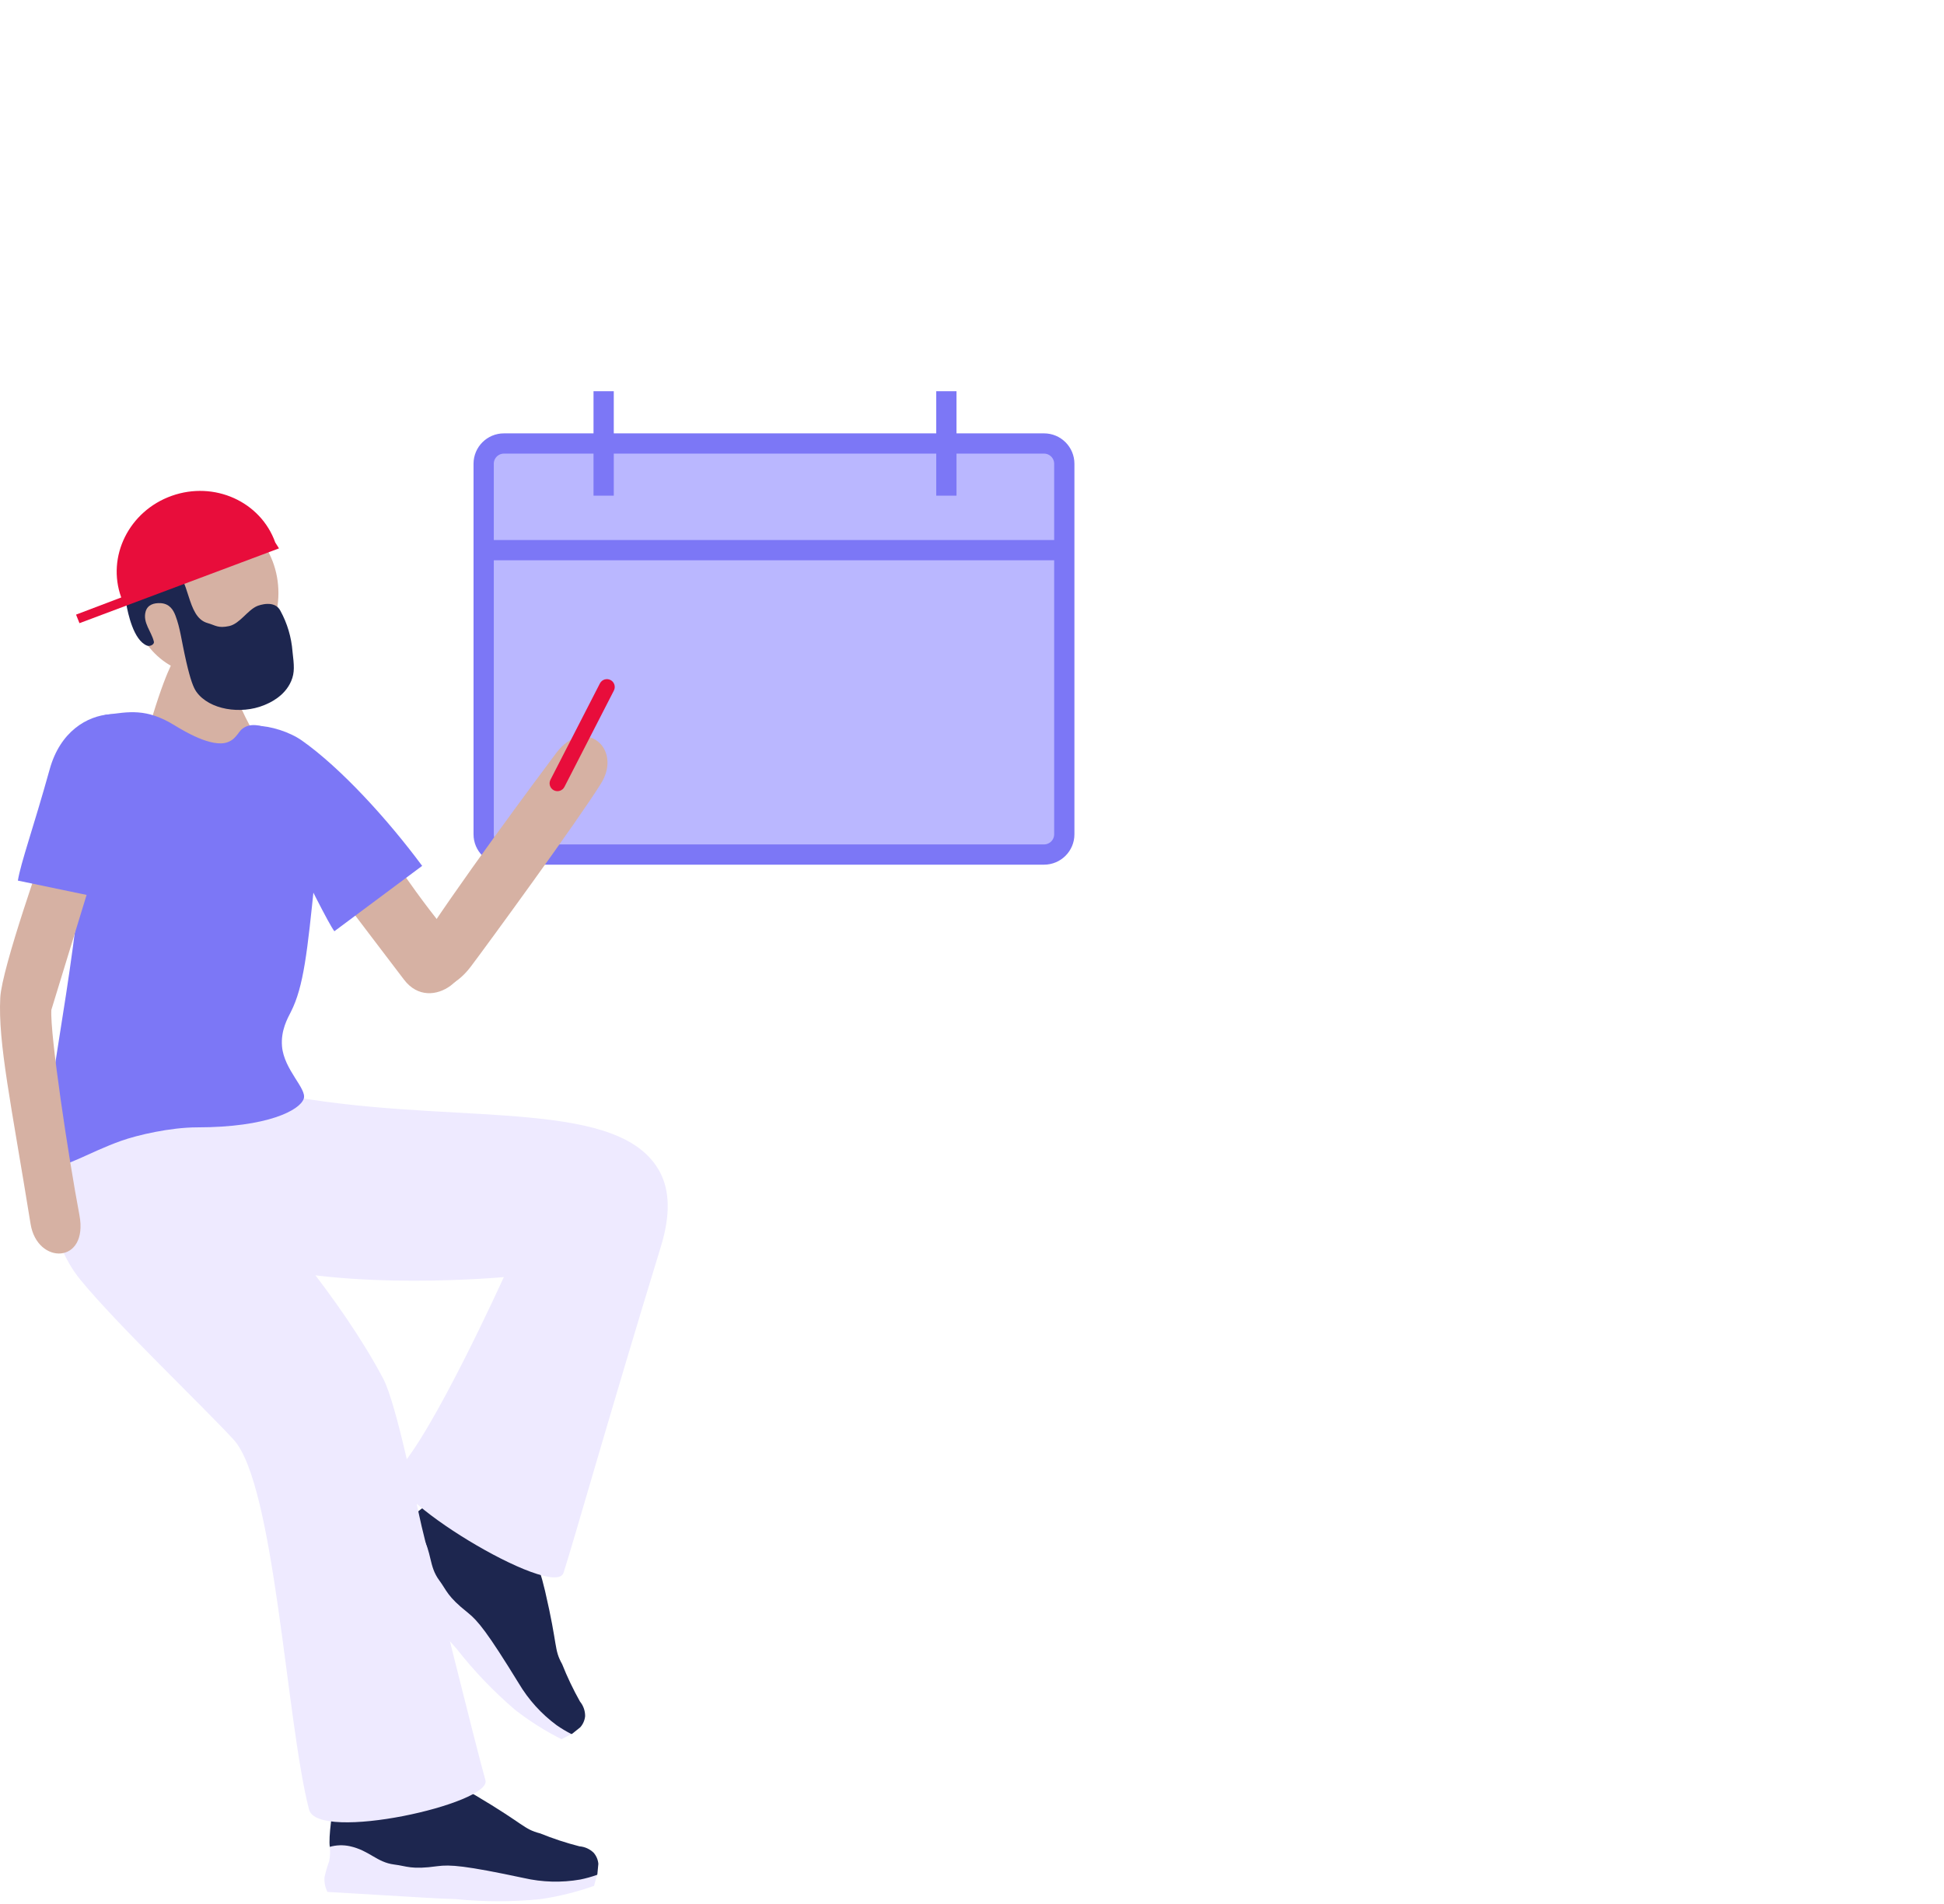 <?xml version="1.0" encoding="utf-8"?>
<svg xmlns="http://www.w3.org/2000/svg" fill="none" height="382" viewBox="0 0 390 382" width="390">
<g clip-path="url(#clip0_4884_22676)" filter="url(#filter0_d_4884_22676)">
<path d="M209.45 88.988H101.096C98.851 88.988 97.031 90.808 97.031 93.053V167.403C97.031 169.648 98.851 171.468 101.096 171.468H209.45C211.695 171.468 213.515 169.648 213.515 167.403V93.053C213.515 90.808 211.695 88.988 209.45 88.988Z" fill="#BAB7FF" stroke="#7C77F6" stroke-miterlimit="10" stroke-width="4.065"/>
<path d="M95.922 110.389H213.524" stroke="#7C77F6" stroke-miterlimit="10" stroke-width="4.065"/>
<path d="M121.102 78.5V99.455" stroke="#7C77F6" stroke-miterlimit="10" stroke-width="4.065"/>
<path d="M189.859 78.5V99.455" stroke="#7C77F6" stroke-miterlimit="10" stroke-width="4.065"/>
</g>
<g clip-path="url(#clip1_4884_22676)">
<path d="M119.838 376.096L119.493 376.577C114.666 380.525 75.703 381.886 66.175 370.597C65.842 368.778 66.722 362.643 67.246 360.878C67.766 359.295 68.609 357.838 69.722 356.597C70.426 356.318 71.193 356.234 71.942 356.354C74.09 356.722 74.322 358.696 76.453 359.528C78.152 360.033 79.979 359.88 81.571 359.1C83.696 358.31 84.023 357.317 85.338 356.722C86.653 356.128 89.718 356.918 95.348 360.218C105.388 366.162 104.972 366.989 108.376 367.88C110.939 368.921 113.569 369.787 116.249 370.472C117.316 370.555 118.32 371.007 119.088 371.75C119.635 372.375 119.969 373.158 120.04 373.985L119.838 376.096Z" fill="#1D264F"/>
<path d="M119.176 378.404C115.711 379.63 112.136 380.519 108.5 381.061C102.825 381.629 97.107 381.629 91.431 381.061C86.599 380.912 84.974 380.734 71.483 379.961L65.698 379.622C65.229 378.718 65.023 377.701 65.103 376.686C65.335 375.599 65.645 374.53 66.031 373.488C66.229 372.53 66.273 371.546 66.162 370.575C67.467 370.208 68.841 370.163 70.167 370.444C74.137 371.312 75.571 373.684 79.094 374.124C81.671 374.439 82.457 375.194 87.742 374.456C90.33 374.118 93.247 374.314 105.09 376.834C108.801 377.685 112.645 377.788 116.397 377.137C117.541 376.905 118.667 376.591 119.766 376.198L119.176 378.404Z" fill="#EEEAFF"/>
<path d="M114.775 347.901L114.18 347.99C107.984 347.217 80.108 319.991 81.715 305.313C82.804 303.821 87.857 300.225 89.499 299.369C91.001 298.644 92.636 298.239 94.302 298.18C94.99 298.497 95.581 298.994 96.01 299.618C97.23 301.402 95.963 302.959 96.826 305.069C97.639 306.642 99.01 307.856 100.67 308.476C102.711 309.468 103.646 309.029 104.967 309.575C106.288 310.122 107.853 312.881 109.347 319.224C111.984 330.572 111.079 330.851 112.781 333.931C113.803 336.502 114.996 339.003 116.352 341.415C117.029 342.241 117.395 343.278 117.387 344.346C117.309 345.172 116.971 345.952 116.423 346.575L114.775 347.901Z" fill="#1D264F"/>
<path d="M112.653 348.982C109.372 347.326 106.258 345.357 103.356 343.103C99.024 339.398 95.072 335.269 91.561 330.78C88.335 327.213 87.342 325.887 78.587 315.597L74.844 311.18C75.179 310.221 75.777 309.374 76.57 308.737C77.522 308.154 78.517 307.641 79.545 307.203C80.376 306.683 81.119 306.035 81.747 305.283C82.914 305.974 83.897 306.936 84.61 308.089C86.717 311.555 85.991 314.23 88.121 317.101C89.663 319.176 89.662 320.27 93.84 323.581C95.876 325.216 97.744 327.463 104.077 337.776C106.017 341.044 108.59 343.892 111.647 346.153C112.595 346.816 113.59 347.412 114.622 347.936L112.653 348.982Z" fill="#EEEAFF"/>
<path d="M49.821 253.221C69.574 259.201 101.074 256.252 101.074 256.252C101.074 256.252 86.719 287.967 79.649 295.142C75.287 299.583 111.221 321.197 113.054 315.586C115.089 309.332 121.981 284.757 132.574 250.159C134.526 243.792 134.36 238.947 132.414 235.22C124.677 220.614 94.141 225.459 62.48 220.656C58.108 219.911 53.647 219.849 49.256 220.472C43.305 221.351 41.4 224.912 34.907 225.085C22.374 225.418 16.553 226.226 12.887 230.245C7.966 235.672 9.632 248.857 16.143 256.811C23.469 265.764 40.442 281.891 46.852 288.853C55.142 297.853 57.427 345.535 62.004 363.101C63.73 369.729 98.741 361.912 97.384 357.204C95.718 351.372 86.511 314.403 84.589 306.27C83.589 302.056 79.584 281.707 76.852 276.577C68.288 260.372 53.047 243.156 51.696 242.306" fill="#EEEAFF"/>
<path d="M55.857 119.025C55.874 109.984 49.248 102.641 41.058 102.625C32.867 102.61 26.213 109.927 26.195 118.968C26.178 128.01 32.804 135.353 40.995 135.368C49.185 135.384 55.84 128.067 55.857 119.025Z" fill="#D6B1A3"/>
<path d="M54.736 152.406C48.66 145.272 45.923 136.082 45.363 132.789C45.161 131.6 37.799 131.1 35.115 132.022C35.115 132.022 33.044 134.733 29.342 148.001C28.747 150.04 27.253 154.112 26.539 156.692" fill="#D6B1A3"/>
<path d="M34.513 114.23C38.268 115.514 37.238 123.806 41.654 125.025C43.225 125.459 43.707 126.113 45.993 125.62C48.123 125.126 49.629 122.475 51.545 121.625C51.938 121.452 55.116 120.281 56.265 122.576C57.637 125.092 58.461 127.869 58.681 130.726C58.996 133.461 59.163 134.929 58.413 136.671C57.056 139.833 53.902 141.117 52.944 141.51C48.326 143.388 41.999 142.443 39.404 138.817C38.809 137.984 38.214 136.439 37.375 132.813C36.298 128.057 36.185 126.155 35.209 123.545C34.763 122.356 34.019 121.167 32.305 121.03C30.835 120.935 29.597 121.363 29.216 122.713C28.591 124.936 30.406 126.737 30.87 128.746C31.007 129.341 30.049 129.769 29.502 129.549C26.758 128.461 25.669 123.01 25.336 121.226C24.485 116.816 31.614 113.243 34.513 114.23Z" fill="#1D264F"/>
<path d="M55.221 108.85C52.287 100.635 42.985 96.45 34.439 99.493C25.893 102.537 21.346 111.668 24.322 119.883L15.258 123.325L15.942 125.043L55.971 110.033L55.221 108.85Z" fill="#E80D3B"/>
<path d="M15.835 152.376C16.186 158.701 17.662 162.833 15.882 179.68C12.907 207.732 6.515 231.457 10.948 233.776C12.526 234.602 17.995 231.16 24.25 228.931C27.559 227.742 34.212 226.214 39.515 226.208C53.768 226.208 60.196 222.743 60.94 220.442C61.6 218.451 56.976 214.67 56.577 209.95C56.31 206.775 57.684 204.35 58.363 203.018C60.94 197.948 61.666 190.856 63.124 176.666C64.38 164.455 64.945 158.237 61.934 153.482C58.922 148.726 52.858 144.351 49.436 145.754C47.722 146.461 47.704 148.173 45.669 148.922C42.473 150.111 36.67 146.544 35.039 145.546C29.326 142.032 25.791 142.835 21.233 143.435C19.352 143.679 15.698 149.945 15.835 152.376Z" fill="#7C77F6"/>
<path d="M60.578 169.045C68.809 180.673 70.213 182.278 81.045 196.563C86.55 203.833 96.786 194.833 92.096 189.697C83.824 180.637 77.248 169.354 70.921 161.525" fill="#D6B1A3"/>
<path d="M83.447 190.719C90.97 178.735 108.169 155.646 111.615 151.057C117.185 143.668 124.993 150.1 120.577 157.204C115.894 164.747 97.457 189.982 94.433 193.977C88.101 202.347 78.912 197.942 83.447 190.719Z" fill="#D6B1A3"/>
<path d="M67.077 186.86C64.84 183.888 50.069 152.976 48.426 149.831C45.23 143.744 55.657 145.129 60.579 148.6C68.41 154.129 77.796 164.431 84.693 173.74L67.077 186.86Z" fill="#7C77F6"/>
<path d="M15.931 243.792C13.759 232.337 9.98 207.364 10.307 202.62L20.013 170.953L19.275 174.722L9.021 169.877C9.021 169.877 0.356 194.19 0.053 200.195C-0.412 209.314 2.243 221.5 6.135 245.594C7.462 253.839 17.805 253.714 15.931 243.792Z" fill="#D6B1A3"/>
<path d="M3.586 176.695C4.181 173.051 6.657 166.256 9.984 154.307C14.149 139.386 31.277 141.414 30.98 149.778C30.569 161.269 28.087 169.989 26.028 181.373L3.586 176.695Z" fill="#7C77F6"/>
<path d="M110.433 156.459C110.036 157.233 110.341 158.182 111.115 158.578C111.888 158.974 112.838 158.667 113.235 157.893L123.155 138.563C123.552 137.789 123.247 136.84 122.473 136.444C121.7 136.048 120.751 136.354 120.353 137.129L110.433 156.459Z" fill="#E80D3B"/>
</g>
<defs>
<filter color-interpolation-filters="sRGB" filterUnits="userSpaceOnUse" height="127" id="filter0_d_4884_22676" width="152.547" x="79" y="62.5">
<feFlood flood-opacity="0" result="BackgroundImageFix"/>
<feColorMatrix in="SourceAlpha" result="hardAlpha" type="matrix" values="0 0 0 0 0 0 0 0 0 0 0 0 0 0 0 0 0 0 127 0"/>
<feOffset/>
<feGaussianBlur stdDeviation="8"/>
<feComposite in2="hardAlpha" operator="out"/>
<feColorMatrix type="matrix" values="0 0 0 0 0 0 0 0 0 0 0 0 0 0 0 0 0 0 0.1 0"/>
<feBlend in2="BackgroundImageFix" mode="normal" result="effect1_dropShadow_4884_22676"/>
<feBlend in="SourceGraphic" in2="effect1_dropShadow_4884_22676" mode="normal" result="shape"/>
</filter>
<clipPath id="clip0_4884_22676">
<rect fill="white" height="95" transform="translate(95 78.5)" width="120.549"/>
</clipPath>
<clipPath id="clip1_4884_22676">
<rect fill="white" height="283" transform="translate(0 98.5)" width="134"/>
</clipPath>
</defs>
</svg>